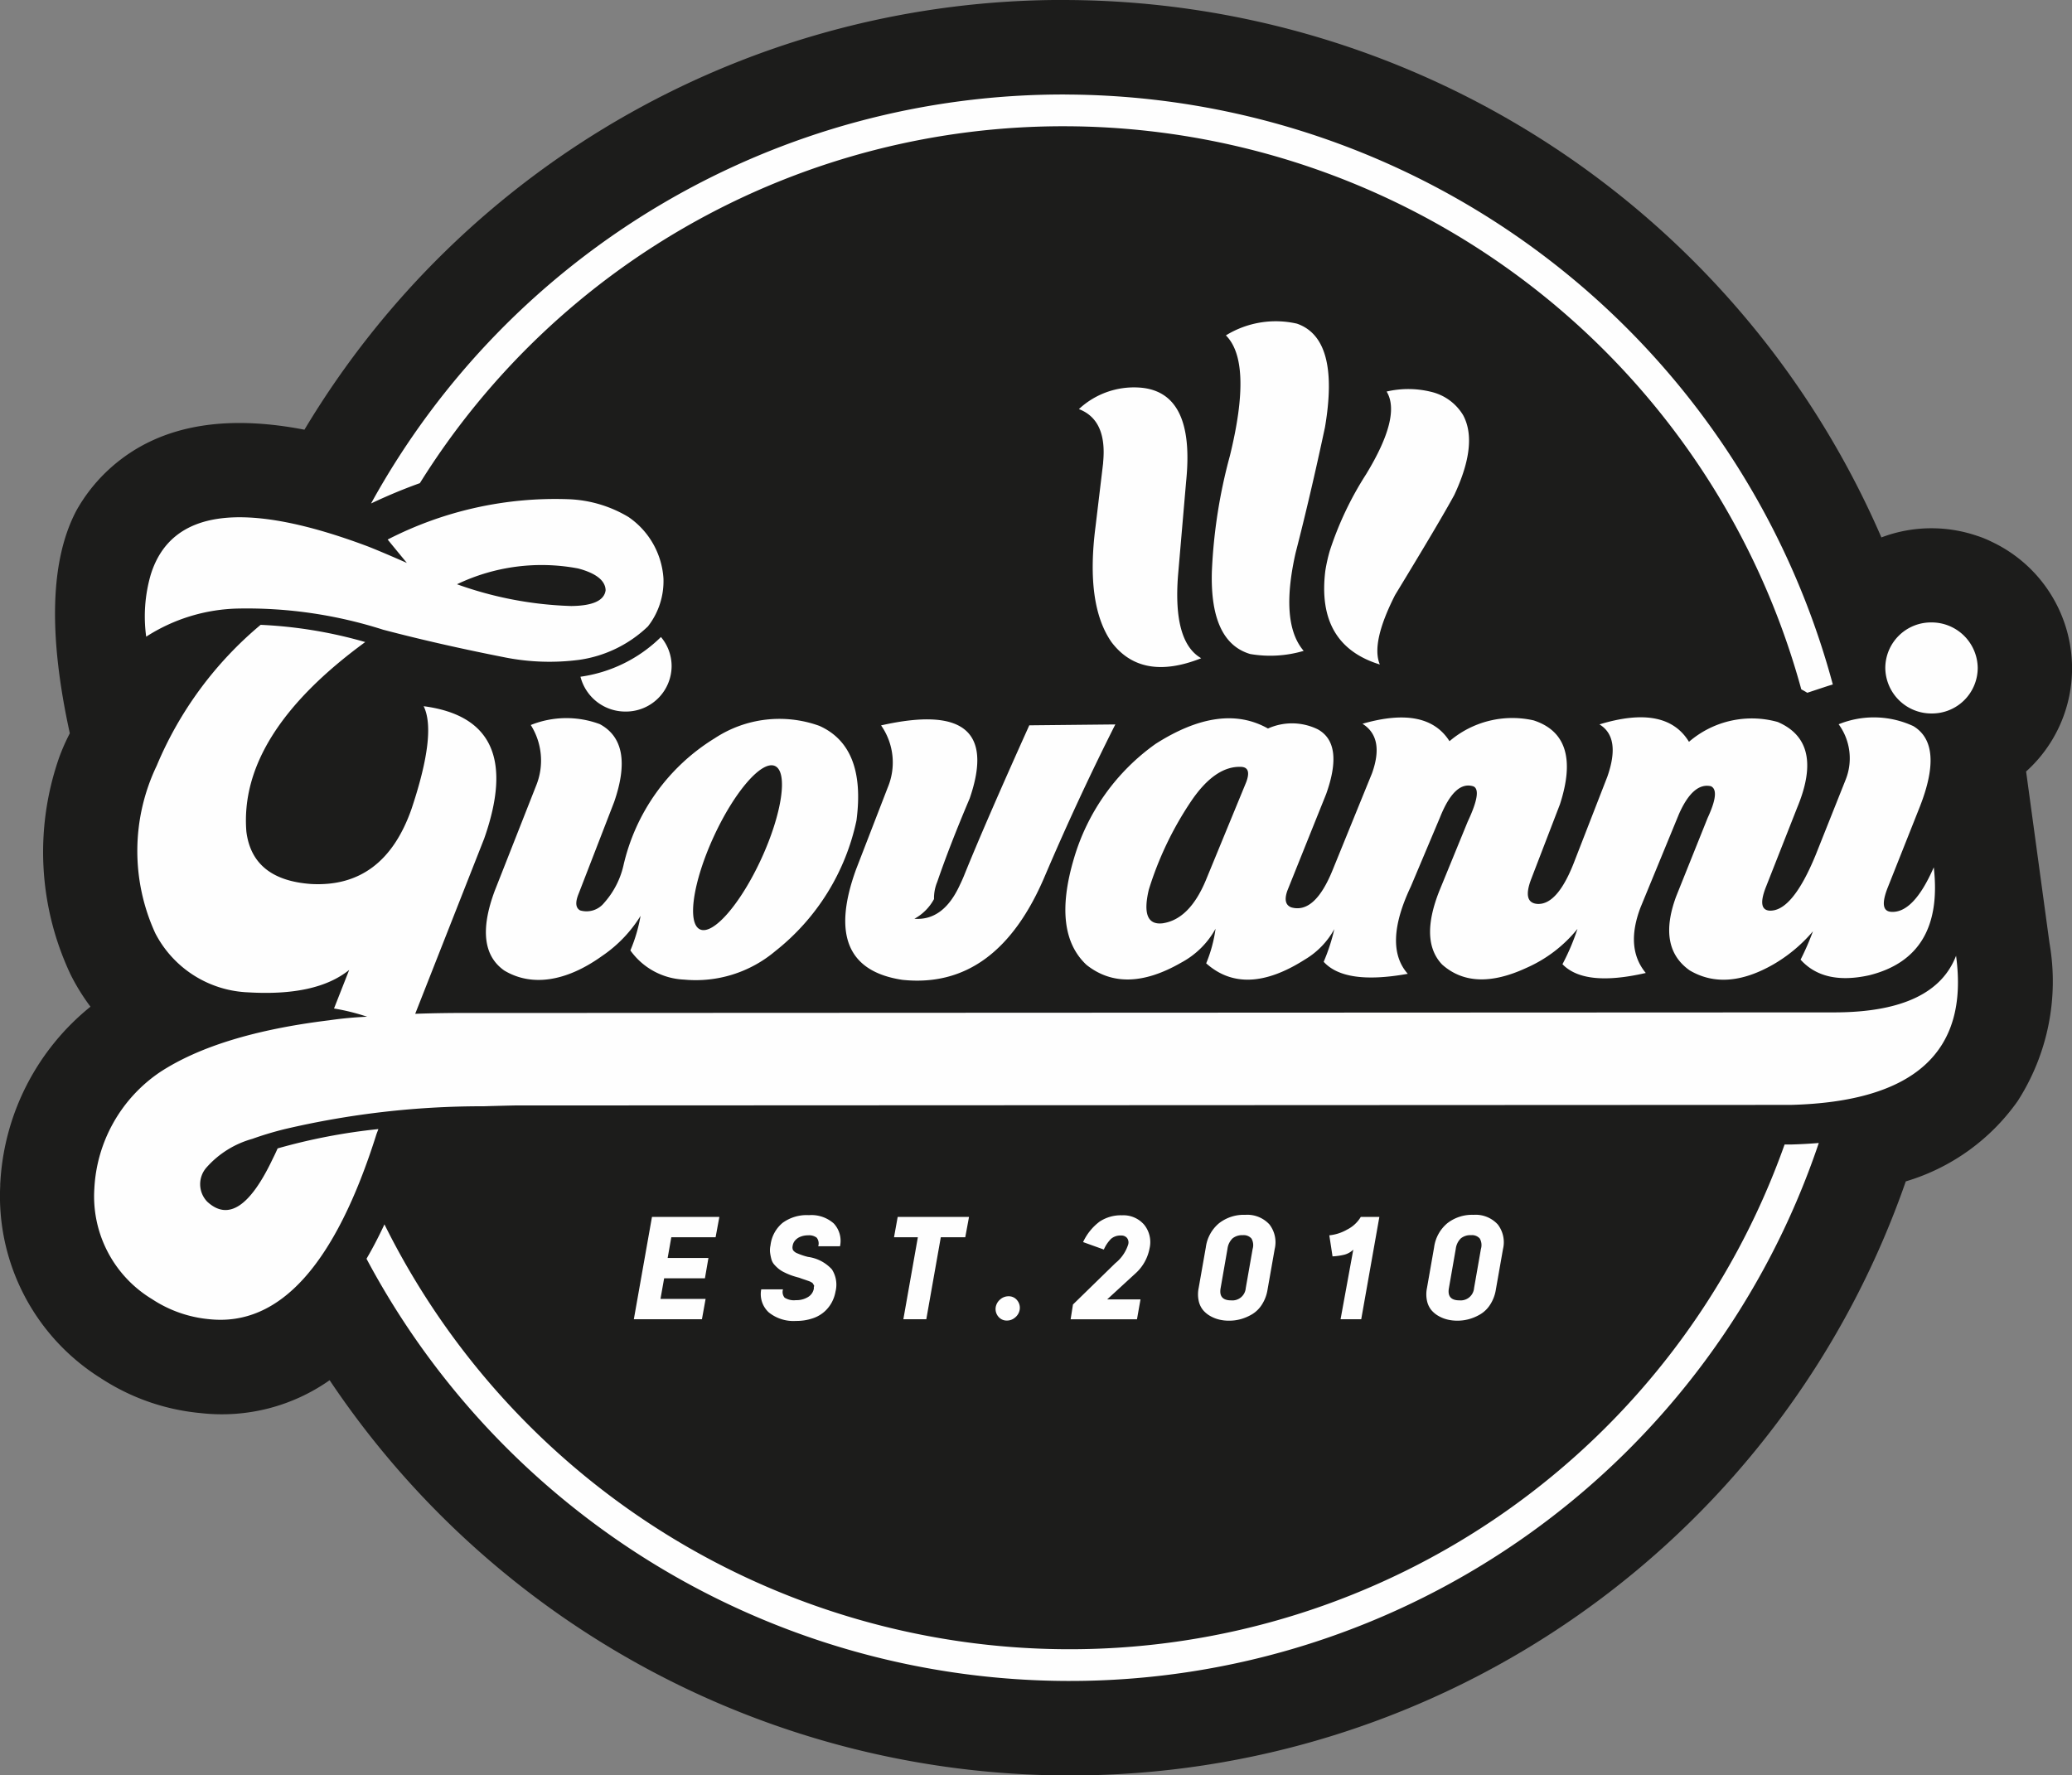 <?xml version="1.0" encoding="UTF-8"?>
<svg xmlns="http://www.w3.org/2000/svg" width="128.59" height="110.201">
  <rect width="100%" height="100%" fill="#808080" stroke="none"/>
  <g data-name="Group 653" fill-rule="evenodd">
    <path data-name="Path 12030" d="M66.197.001a55.349 55.349 0 0150.564 33.357 8.715 8.715 0 013.1-.568 8.728 8.728 0 012.793.454 6.566 6.566 0 01.953.385 8.687 8.687 0 014.986 7.813 8.618 8.618 0 01-2.851 6.445l1.452 10.657a13.751 13.751 0 01-1.975 9.8 13.05 13.05 0 01-6.945 4.986A54.882 54.882 0 0166.2 110.203a55.265 55.265 0 01-45.743-24.532 11.617 11.617 0 01-7.981 2.043 13.571 13.571 0 01-6.1-2.091l-.064-.04-.064-.042A13.32 13.32 0 01.013 73.613v-.135l.01-.135a15.089 15.089 0 015.592-10.857 12.909 12.909 0 01-1.183-1.894l-.055-.108-.05-.109a17.8 17.8 0 01-.647-13.382 12.883 12.883 0 01.653-1.477q-2.027-9.253.422-13.851a10.339 10.339 0 011.966-2.493c3.355-3.111 7.858-3.333 12.173-2.5A54.843 54.843 0 0166.2-.002" fill="#1c1c1b"></path>
    <path data-name="Path 12031" d="M48.1 47.548c.816.378.436 2.953-.85 5.753s-2.99 4.764-3.807 4.386-.436-2.953.85-5.752 2.99-4.764 3.807-4.387m12.08 2.009q2.153-6.259-5.5-4.531a4.009 4.009 0 01.412 3.859l-1.963 5.076q-2.214 6.088 2.869 6.858 5.879.62 8.869-6.493 2.048-4.794 4.351-9.36l-5.34.055q-2.742 6.089-4.061 9.359-.122.293-.242.537-1.021 2.241-2.826 2.112a3.036 3.036 0 001.217-1.224 2.614 2.614 0 01.2-1.063q.764-2.237 2.014-5.185zm12.014 7.746q1.632-.263 2.633-2.645l2.513-6.107q.35-.934-.334-.952-1.612-.054-3.1 2.156a20.88 20.88 0 00-2.608 5.46q-.546 2.29.896 2.09zm43.813 3.232q4.635-1.155 4.005-6.7-1.253 2.86-2.646 2.763-.8-.051-.191-1.559l1.963-4.944q1.522-3.863-.39-5.022a5.809 5.809 0 00-4.64-.117 3.579 3.579 0 01.436 3.437l-1.859 4.667q-1.447 3.529-2.868 3.464-.78-.057-.217-1.48l1.936-4.918q1.691-4.066-1.21-5.312a5.969 5.969 0 00-5.507 1.231q-1.422-2.341-5.556-1.081 1.346.814.488 3.251l-2 5.143q-1.052 2.809-2.329 2.75-.963-.065-.389-1.559l1.779-4.627q1.371-4.227-1.633-5.207a6.007 6.007 0 00-5.222 1.291q-1.413-2.229-5.4-1.081 1.378.866.594 3.066l-2.448 6.015q-1.109 2.734-2.568 2.314-.532-.206-.242-1.031s.8-2 2.408-6q1.115-3.118-.517-4.018a3.634 3.634 0 00-3.093-.051q-2.91-1.64-6.975.954a13.324 13.324 0 00-5.074 7.139q-1.355 4.582.792 6.582 2.369 1.875 5.878-.147a5.267 5.267 0 002.126-2.1 8.612 8.612 0 01-.581 2.147q2.4 2.142 6.134-.242a4.975 4.975 0 001.819-1.884 11.9 11.9 0 01-.661 2.031q1.315 1.447 5.219.745-1.55-1.744.19-5.419l1.806-4.283q.921-2.312 2.082-1.93.551.253-.362 2.194L89.33 55.29q-1.237 3.105.17 4.58 1.936 1.724 5.2.221a8.446 8.446 0 003.2-2.434 14.054 14.054 0 01-.932 2.192q1.369 1.418 5.171.544-1.289-1.553-.32-4.084l2.383-5.79q.874-1.962 1.975-1.719.592.266-.2 1.97l-1.95 4.864q-1.181 3.179.838 4.6 2.241 1.322 5.2-.378a9.407 9.407 0 002.449-2.051 16.889 16.889 0 01-.768 1.762q1.435 1.594 4.261.968zm3.853-21.9a2.859 2.859 0 012.879 2.824 2.835 2.835 0 01-2.857 2.827 2.859 2.859 0 01-2.879-2.825 2.835 2.835 0 012.857-2.826zm-91.5-2.37a22.945 22.945 0 007.092 1.351q2.009-.02 2.133-.978-.024-.839-1.482-1.29a8.245 8.245 0 00-.23-.064 12.156 12.156 0 00-7.511.981zm7.664 5.738a2.873 2.873 0 002.8 2.164 2.835 2.835 0 002.857-2.827 2.8 2.8 0 00-.662-1.8 8.858 8.858 0 01-4.993 2.465zm-12.265-2.921q3.512.925 7.6 1.728a14.273 14.273 0 004.608.144 7.738 7.738 0 004.244-2.073 4.557 4.557 0 00.964-2.973 5.007 5.007 0 00-2.173-3.818 7.785 7.785 0 00-3.643-1.1 22.728 22.728 0 00-11.3 2.5q.471.579 1.191 1.451-1.542-.678-2.4-1.017-11.584-4.356-13.491 1.733a9.293 9.293 0 00-.286 3.862 10.958 10.958 0 015.758-1.747 27.763 27.763 0 018.929 1.309zm97.634 20.247q-1.342 3.477-7.458 3.511l-84.454.037q-1.936-.012-3.713.051l4.28-10.873q2.6-7.382-3.756-8.22.822 1.665-.754 6.381-1.72 4.9-6.223 4.655-3.649-.255-4.025-3.255-.479-6.02 7.377-11.763a27.926 27.926 0 00-6.492-1.069 22.911 22.911 0 00-6.45 8.745 12.244 12.244 0 00-.089 10.395 6.789 6.789 0 005.773 3.672q4.231.251 6.262-1.392l-.942 2.394a13.39 13.39 0 012.057.511 23.272 23.272 0 00-2.345.22q-6.855.836-10.495 3.208a9.288 9.288 0 00-4.091 7.246 7.453 7.453 0 003.59 6.86 7.714 7.714 0 003.535 1.24q6.548.7 10.389-11.5l.114-.3a36.521 36.521 0 00-6.254 1.2q-.136.313-.292.621-2.125 4.494-4.078 2.684a1.564 1.564 0 01-.031-2.135 5.909 5.909 0 012.825-1.761 20.67 20.67 0 012.026-.609 53.643 53.643 0 0112.339-1.416q.917-.029 1.93-.05l79.192-.035q11.477-.295 10.255-9.253zM80.407 34.316q-.984 4.352.5 6.084a7.317 7.317 0 01-3.32.195q-2.5-.743-2.378-5.109a32.586 32.586 0 011.121-7.2q1.422-5.8-.25-7.468a5.9 5.9 0 014.411-.728q2.673.929 1.738 6.431-.912 4.271-1.822 7.795zm9.851-3.6q-.867 1.6-3.677 6.216-1.511 2.976-.947 4.314-3.951-1.216-3.383-5.82a10.291 10.291 0 01.274-1.229 20.5 20.5 0 012.256-4.759q2.2-3.613 1.274-5.134a5.912 5.912 0 012.763.018 3.159 3.159 0 011.99 1.457q.935 1.759-.55 4.935zm-21.8-1.986q.27-2.659-1.5-3.337a5.005 5.005 0 013.743-1.337q3.489.226 2.909 5.849l-.5 5.806q-.322 4.133 1.438 5.146-3.7 1.466-5.567-1-1.616-2.318-.993-7.161l.475-3.968zm44.417 42.218a49.043 49.043 0 01-46.684 33.39 49.431 49.431 0 01-43.445-26.206c.405-.692.775-1.41 1.113-2.135a47.464 47.464 0 0042.332 26.372 47.078 47.078 0 0044.563-31.33h.447a30.899 30.899 0 001.679-.093zM66.191 5.868a49.468 49.468 0 0147.555 36.618c-.141.041-.282.085-.423.131l-1.162.384q-.178-.11-.371-.212a47.489 47.489 0 00-45.6-34.952A47.038 47.038 0 0026.057 29.99c-1.03.368-2.041.793-3.029 1.261A49.017 49.017 0 0166.196 5.866zm25.1 70.8a.929.929 0 00-.63.2 1.077 1.077 0 00-.314.644l-.426 2.44q-.136.762.653.762a.832.832 0 00.908-.762l.426-2.432a.823.823 0 00-.072-.644.636.636 0 00-.539-.207zm.136-1.261a1.863 1.863 0 011.524.594 1.806 1.806 0 01.326 1.529l-.444 2.522a2.41 2.41 0 01-.345.916 1.864 1.864 0 01-.6.6 2.893 2.893 0 01-.707.308 2.733 2.733 0 01-.74.1 2.621 2.621 0 01-.6-.068 2.144 2.144 0 01-.562-.222 1.619 1.619 0 01-.458-.381 1.353 1.353 0 01-.263-.576 1.917 1.917 0 010-.775l.444-2.531a2.343 2.343 0 01.826-1.5 2.494 2.494 0 011.605-.518zm-6.948 6.478h-1.282l.789-4.318a1.262 1.262 0 01-.535.308 3.8 3.8 0 01-.753.109l-.2-1.306a2.763 2.763 0 001.1-.354 2.061 2.061 0 00.854-.789h1.152zm-7.357-5.216a.931.931 0 00-.63.2 1.08 1.08 0 00-.313.644l-.426 2.44q-.136.762.653.762a.831.831 0 00.907-.762l.427-2.432a.823.823 0 00-.073-.644.635.635 0 00-.539-.208zm.136-1.261a1.863 1.863 0 011.524.594 1.806 1.806 0 01.326 1.529l-.444 2.522a2.409 2.409 0 01-.344.916 1.867 1.867 0 01-.6.6 2.9 2.9 0 01-.708.308 2.732 2.732 0 01-.739.1 2.613 2.613 0 01-.6-.068 2.139 2.139 0 01-.563-.222 1.627 1.627 0 01-.458-.381 1.36 1.36 0 01-.263-.576 1.925 1.925 0 010-.775l.445-2.531a2.342 2.342 0 01.825-1.5 2.5 2.5 0 011.605-.519zm-7.638.028a1.7 1.7 0 011.392.589 1.719 1.719 0 01.331 1.461 2.778 2.778 0 01-.889 1.569l-1.742 1.6h2.068l-.218 1.234h-4.118l.145-.917 2.631-2.567a2.432 2.432 0 00.8-1.17.455.455 0 00-.082-.4.454.454 0 00-.363-.145.891.891 0 00-.626.208 2.195 2.195 0 00-.444.662l-1.288-.463a3.342 3.342 0 011.025-1.27 2.38 2.38 0 011.384-.392zm-7.03 5.025a.657.657 0 01.539.254.729.729 0 01.15.6.794.794 0 01-.281.463.762.762 0 01-.5.19.668.668 0 01-.549-.254.732.732 0 01-.15-.6.8.8 0 01.281-.463.769.769 0 01.516-.19zm-2.685-3.665h-1.518l-.9 5.09h-1.424l.9-5.09h-1.479l.227-1.261h4.427zm-9.706-1.37a2.09 2.09 0 011.547.517 1.582 1.582 0 01.385 1.415h-1.352a.58.58 0 00-.095-.535.779.779 0 00-.531-.145 1.234 1.234 0 00-.486.091.835.835 0 00-.33.236.664.664 0 00-.145.327.428.428 0 00.023.263.574.574 0 00.268.2 4.026 4.026 0 00.662.222 2.453 2.453 0 011.484.775 1.762 1.762 0 01.222 1.384 2.241 2.241 0 01-.232.667 2.133 2.133 0 01-.458.576 2.087 2.087 0 01-.743.417 3.136 3.136 0 01-1.017.155 2.434 2.434 0 01-1.691-.531 1.537 1.537 0 01-.467-1.429h1.351a.55.55 0 00.1.517 1.084 1.084 0 00.7.154 1.369 1.369 0 00.762-.2.759.759 0 00.354-.531.238.238 0 01.009-.118.1.1 0 00-.018-.1.451.451 0 01-.05-.081.174.174 0 00-.077-.068c-.043-.025-.077-.043-.1-.055s-.071-.028-.132-.05l-.159-.055-.177-.059a4.403 4.403 0 01-.2-.073q-.281-.072-.495-.149a4.259 4.259 0 01-.426-.182 1.865 1.865 0 01-.354-.218 2.22 2.22 0 01-.273-.263.837.837 0 01-.181-.326 3.127 3.127 0 01-.082-.4 1.373 1.373 0 01.023-.476 2.122 2.122 0 01.748-1.392 2.53 2.53 0 011.639-.48zm-5.788 1.37h-2.749l-.227 1.288h2.531l-.218 1.261h-2.531l-.227 1.279h2.8l-.227 1.261h-4.226l1.125-6.35h4.182zM42.46 60.805a7.654 7.654 0 005.65-1.764 14.033 14.033 0 005.044-8.117q.6-4.566-2.3-5.868a7.3 7.3 0 00-6.5.77 12.541 12.541 0 00-5.666 7.913 5.248 5.248 0 01-1.193 2.3 1.4 1.4 0 01-1.492.47q-.424-.234-.09-1.041l2.2-5.684q1.272-3.674-.891-4.837a5.933 5.933 0 00-4.282.055 4.128 4.128 0 01.358 3.7l-2.591 6.583q-1.344 3.6.588 4.956c1.7 1.021 3.845.692 6.066-.9a8.212 8.212 0 002.392-2.492 9.687 9.687 0 01-.631 2.144 4.32 4.32 0 003.338 1.812z" fill="#fefefe"></path>
  </g>
</svg>
